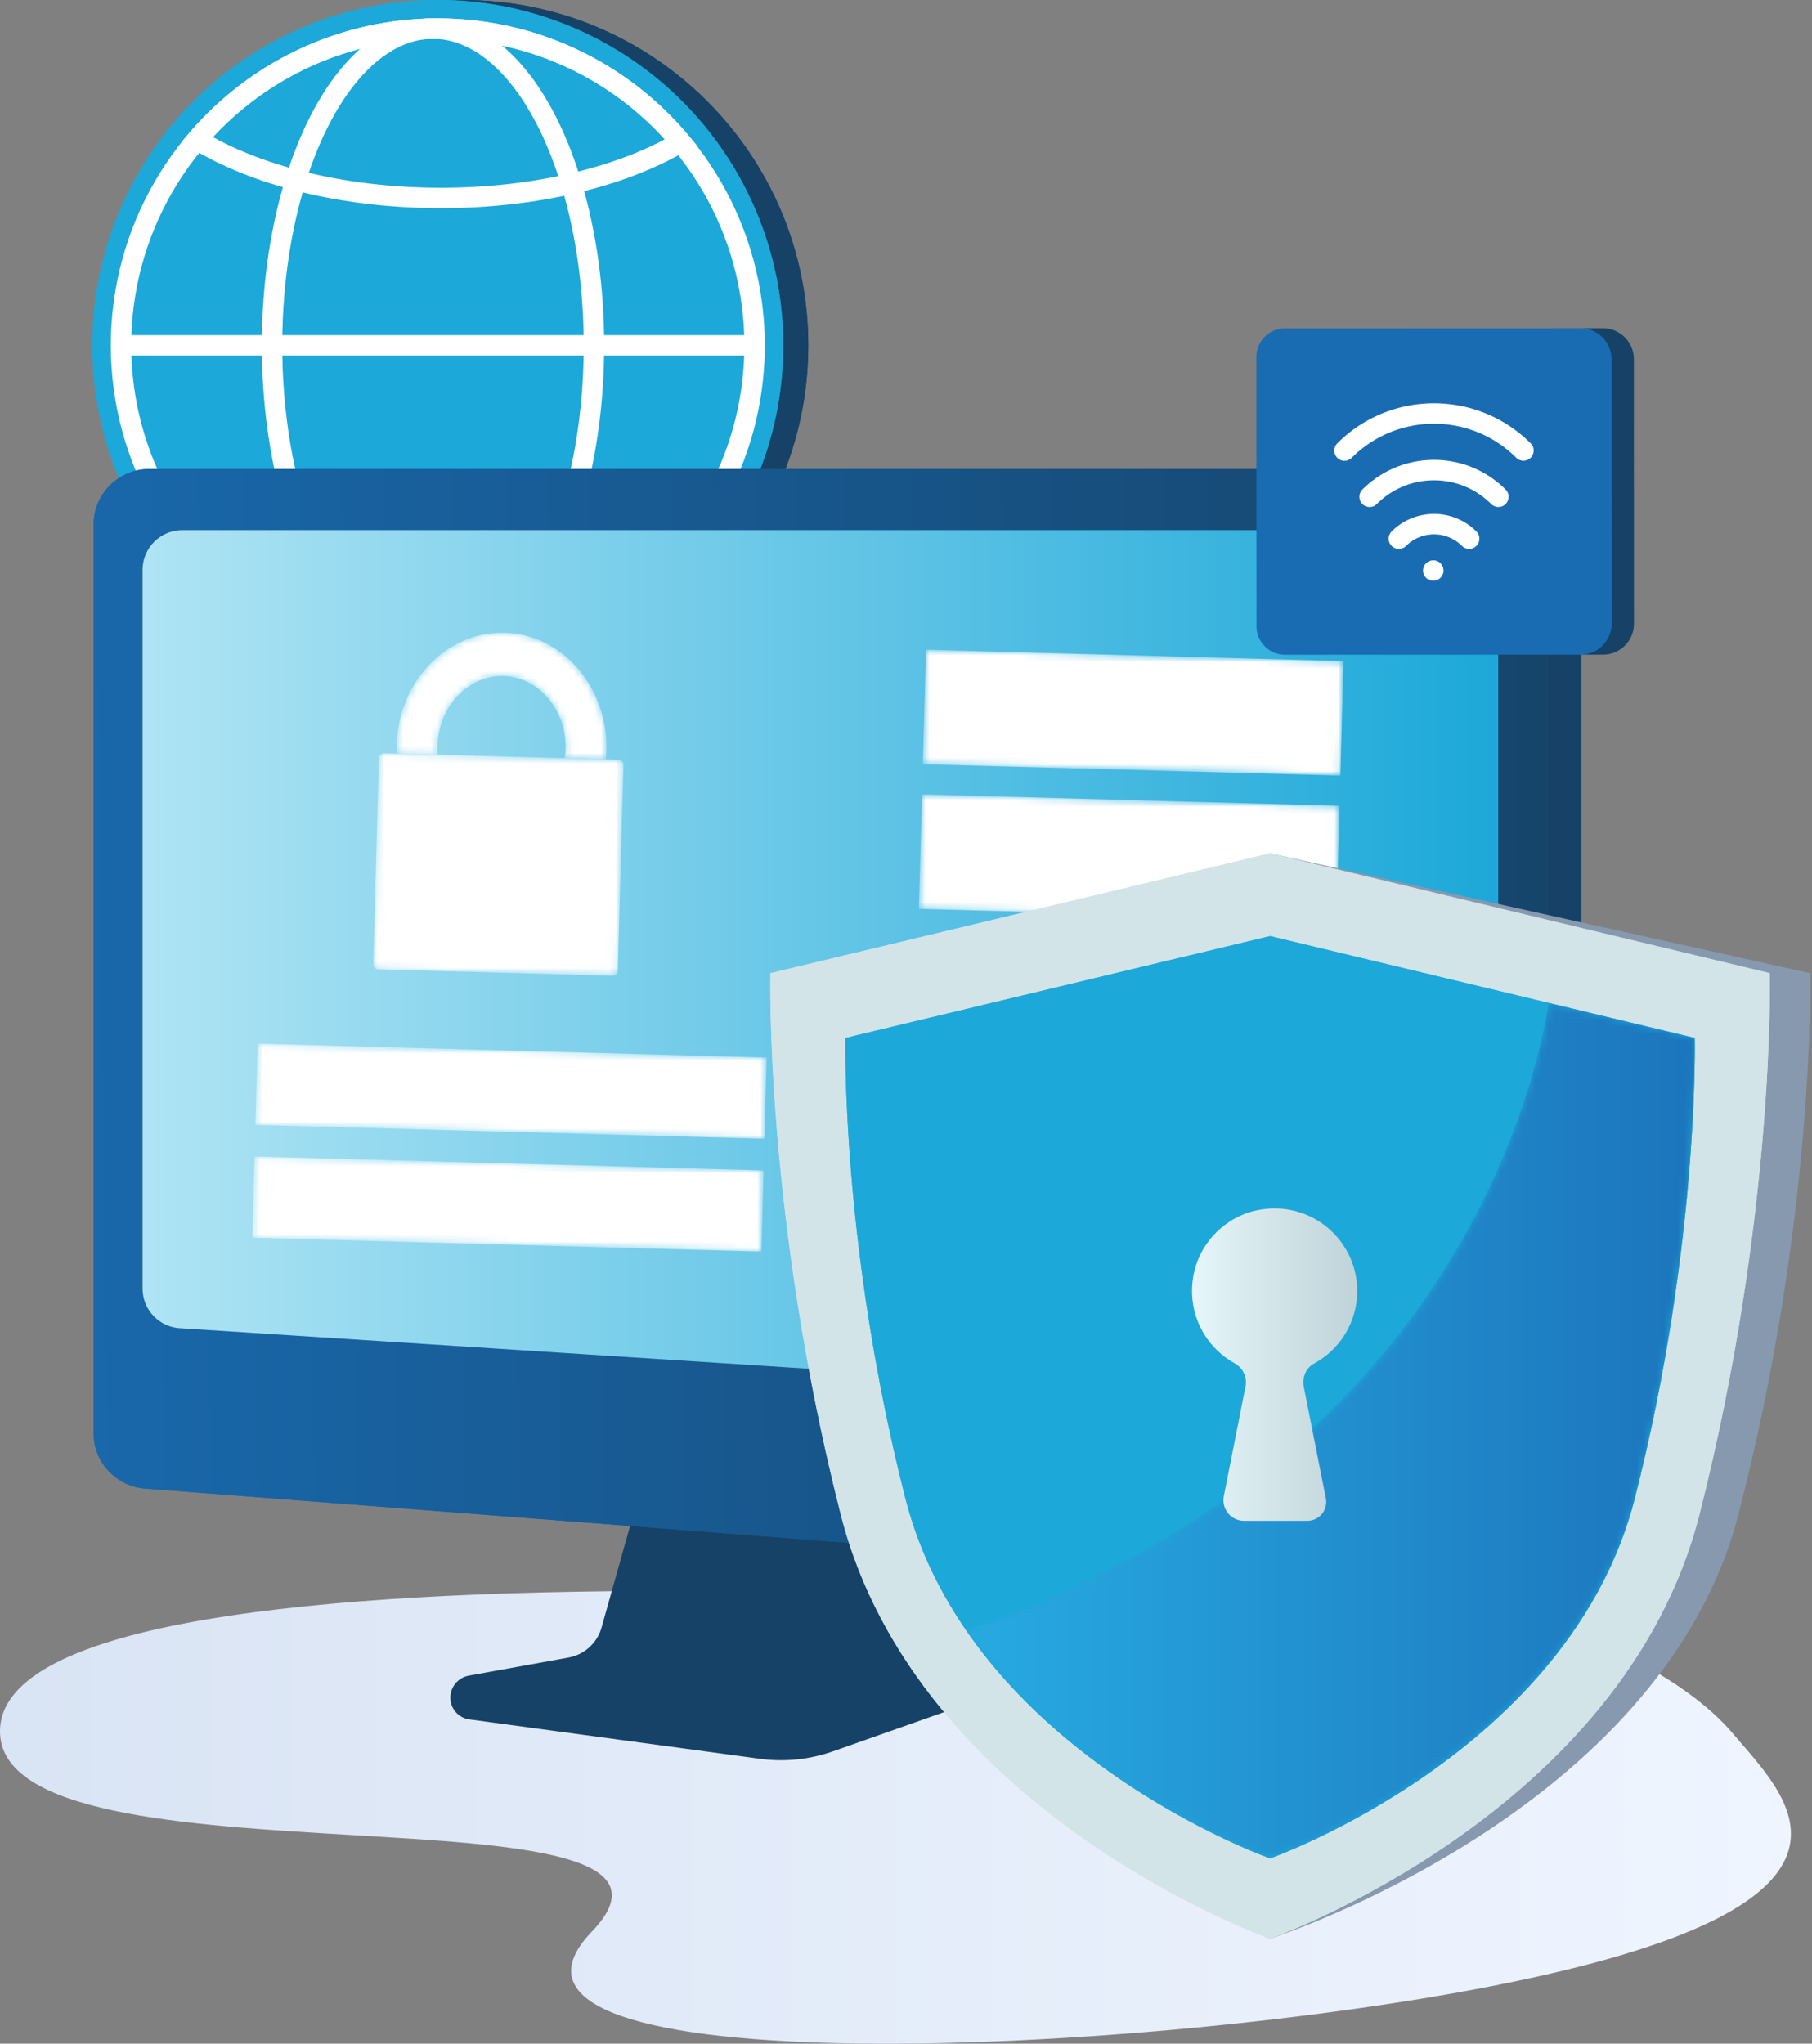 <svg version="1.1" id="Layer_1" xmlns="http://www.w3.org/2000/svg" xmlns:xlink="http://www.w3.org/1999/xlink" x="0px" y="0px" width="266px" height="300px" viewBox="0 0 266 300" enable-background="new 0 0 266 300" xml:space="preserve"><rect x="0" y="0" width="266" height="300" fill="#808080" stroke="none"/><defs><path id="a" d="M0 254.145c-.039 24.328 108.918 6.484 86.867 29.42-22.053 22.935 81.959 18.369 135.027 7.4 57.621-11.912 39.996-27.555 32.523-36.457-7.477-8.898-22.173-14.338-22.173-14.338s-70.218-6.637-133.433-6.637c-51.735 0-98.785 4.446-98.811 20.612"/></defs><clipPath id="b"><use xlink:href="#a" overflow="visible"/></clipPath><linearGradient id="c" x1="-72.656" x2="-71.722" y1="10.547" y2="10.547" gradientTransform="matrix(-281.491 0 0 281.491 -20188.781 -2698.86)" gradientUnits="userSpaceOnUse"><stop offset="0" style="stop-color:#eff5ff"/><stop offset=".002" style="stop-color:#eff5ff"/><stop offset="1" style="stop-color:#d9e4f4"/></linearGradient><path fill="url(#c)" d="M-.039 233.533h279.555v72.965H-.039z" clip-path="url(#b)"/><path fill="#164267" d="M17.256 50.7c0 28.001 22.698 50.698 50.7 50.698 28 0 50.699-22.697 50.699-50.698 0-28-22.698-50.7-50.699-50.7-28.002 0-50.7 22.7-50.7 50.7"/><defs><path id="d" d="M17.256 50.7c0 28.001 22.698 50.698 50.7 50.698 28 0 50.699-22.697 50.699-50.698 0-28-22.698-50.7-50.699-50.7-28.002 0-50.7 22.7-50.7 50.7"/></defs><clipPath id="e"><use xlink:href="#d" overflow="visible"/></clipPath><path fill="#164267" d="M17.256 0h101.398v101.398H17.256z" clip-path="url(#e)"/><path fill="#1CA8D9" d="M13.573 50.7c0 28.001 22.698 50.698 50.698 50.698 28.002 0 50.7-22.697 50.7-50.698 0-28-22.698-50.7-50.7-50.7-28 0-50.698 22.7-50.698 50.7"/><defs><path id="f" d="M14.612 60.909c5.64 27.427 32.443 45.087 59.87 39.448 27.428-5.64 45.089-32.443 39.45-59.87-5.64-27.426-32.444-45.089-59.872-39.449C26.634 6.677 8.973 33.482 14.612 60.909"/></defs><clipPath id="g"><use xlink:href="#f" overflow="visible"/></clipPath><path fill="#1CA8D9" d="M4.401-9.172H124.14v119.74H4.401z" clip-path="url(#g)" transform="rotate(168.379 64.271 50.698)"/><g fill="none" stroke="#FFF" stroke-linecap="round" stroke-miterlimit="10" stroke-width="3"><circle cx="64.271" cy="50.7" r="46.505"/><ellipse cx="63.562" cy="50.7" rx="23.628" ry="46.506"/><path d="M110.776 50.7h-93.01M64.739 73.577c13.68 0 25.978 3.002 34.487 7.779-8.522 9.71-21.018 15.849-34.955 15.849-13.763 0-26.125-5.983-34.639-15.485 8.526-4.987 21.088-8.143 35.107-8.143zM99.936 20.864c-8.526 5.015-21.127 8.194-35.196 8.194-14.411 0-27.29-3.331-35.819-8.558 8.53-9.976 21.197-16.305 35.351-16.305 14.326 0 27.134 6.483 35.664 16.669z"/></g><path fill="#164267" d="M88.31 238.906a6.18 6.18 0 0 1-4.844 4.41l-14.649 2.66a3.29 3.29 0 0 0-2.698 3.035 3.219 3.219 0 0 0 2.778 3.387l42.682 5.785c3.609.489 7.282.11 10.716-1.101l20.414-7.205a5.287 5.287 0 0 0 3.502-5.53l-1.936-18.64-51.367-3.174-4.598 16.373z"/><defs><path id="h" d="M108.695 222.769a6.18 6.18 0 0 1-4.204-5.024l-2.045-14.746a3.29 3.29 0 0 0-2.919-2.822 3.217 3.217 0 0 0-3.5 2.633l-7.564 42.402a22.922 22.922 0 0 0 .651 10.752l6.345 20.697a5.286 5.286 0 0 0 5.38 3.73l18.703-1.155 5.318-51.188-16.165-5.279z"/></defs><linearGradient id="i" x1="248.884" x2="428.728" y1="-21.286" y2="-21.286" gradientTransform="matrix(1 0 0 -1 -222.5 130)" gradientUnits="userSpaceOnUse"><stop offset="0" style="stop-color:#196cb2"/><stop offset="1" style="stop-color:#164267"/></linearGradient><path fill="url(#i)" d="M21.939 68.846c-4.529 0-8.201 3.65-8.201 8.153v133.387c0 4.259 3.297 7.8 7.567 8.128l196.989 15.188c4.765.369 8.834-3.375 8.834-8.125V77c0-4.503-3.671-8.153-8.2-8.153l-196.989-.001z"/><defs><path id="j" d="M21.939 68.846c-4.529 0-8.201 3.65-8.201 8.153v133.387c0 4.259 3.297 7.8 7.567 8.128l196.989 15.188c4.765.369 8.834-3.375 8.834-8.125V77c0-4.503-3.671-8.153-8.2-8.153l-196.989-.001z"/></defs><clipPath id="k"><use xlink:href="#j" overflow="visible"/></clipPath><linearGradient id="l" x1="-71.703" x2="-70.533" y1="10.825" y2="11.174" gradientTransform="rotate(-16.636 -14778.26 -50193.465) scale(209.821)" gradientUnits="userSpaceOnUse"><stop offset="0" style="stop-color:#196cb2"/><stop offset="1" style="stop-color:#164267"/></linearGradient><path fill="url(#l)" d="m-31.584 82.389 241.225-72.077 62.808 210.217-241.221 72.076z" clip-path="url(#k)"/><path fill="#164267" d="M219.083 68.846c4.442 0 8.045 3.65 8.045 8.153v148.575a8.1 8.1 0 0 1-6.302 7.918l2.671.209c4.674.369 8.667-3.375 8.667-8.127V77c0-4.503-3.602-8.153-8.045-8.153l-5.036-.001z"/><linearGradient id="m" x1="243.427" x2="442.441" y1="-12.445" y2="-12.445" gradientTransform="matrix(1 0 0 -1 -222.5 130)" gradientUnits="userSpaceOnUse"><stop offset="0" style="stop-color:#afe4f4"/><stop offset="1" style="stop-color:#1ca8d9"/></linearGradient><path fill="url(#m)" d="M26.77 77.824a5.843 5.843 0 0 0-5.843 5.844v105.471a5.844 5.844 0 0 0 5.467 5.832l187.327 12.084a5.846 5.846 0 0 0 6.221-5.83V83.668a5.843 5.843 0 0 0-5.844-5.844H26.77z"/><defs><path id="n" d="M58.235 109.329c-.012.445.005.884.025 1.322.041-.004.075-.023.115-.023l5.93.162c-.035-.431-.094-.855-.082-1.298.156-5.792 4.504-10.391 9.688-10.25 5.186.142 9.275 4.969 9.118 10.762-.012.443-.094.863-.153 1.291l5.93.161c.04.002.073.025.114.028.043-.436.085-.872.097-1.317.253-9.302-6.446-17.057-14.932-17.287a12.55 12.55 0 0 0-.388-.006c-8.314.001-15.213 7.296-15.462 16.455"/></defs><clipPath id="p"><use xlink:href="#n" overflow="visible"/></clipPath><defs><filter id="o" width="32.059" height="20.3" x="57.717" y="92.029" filterUnits="userSpaceOnUse"><feColorMatrix values="1 0 0 0 0 0 1 0 0 0 0 0 1 0 0 0 0 0 1 0"/></filter></defs><mask id="t" width="32.059" height="20.3" x="57.717" y="92.029" maskUnits="userSpaceOnUse"><g filter="url(#o)"><defs><path id="q" d="M58.235 109.329c-.012.445.005.884.025 1.322.041-.004.075-.023.115-.023l5.93.162c-.035-.431-.094-.855-.082-1.298.156-5.792 4.504-10.391 9.688-10.25 5.186.142 9.275 4.969 9.118 10.762-.012.443-.094.863-.153 1.291l5.93.161c.04.002.073.025.114.028.043-.436.085-.872.097-1.317.253-9.302-6.446-17.057-14.932-17.287a12.55 12.55 0 0 0-.388-.006c-8.314.001-15.213 7.296-15.462 16.455"/></defs><clipPath id="r" clip-path="url(#p)"><use xlink:href="#q" overflow="visible"/></clipPath><linearGradient id="s" x1="-77.655" x2="-76.644" y1="18.27" y2="18.27" gradientTransform="matrix(-30.443 -.828 -.828 30.443 -2259.63 -517.926)" gradientUnits="userSpaceOnUse"><stop offset="0" style="stop-color:gray"/><stop offset=".802" style="stop-color:#4d4d4d"/><stop offset="1" style="stop-color:#4d4d4d"/></linearGradient><path fill="url(#s)" d="m89.776 92.888-31.529-.859-.53 19.441 31.53.859z" clip-path="url(#r)"/></g></mask><linearGradient id="u" x1="-77.653" x2="-76.642" y1="18.27" y2="18.27" gradientTransform="matrix(-30.443 -.828 -.828 30.443 -2259.6 -517.894)" gradientUnits="userSpaceOnUse"><stop offset="0" style="stop-color:#fff"/><stop offset=".802" style="stop-color:#fff"/><stop offset="1" style="stop-color:#fff"/></linearGradient><path fill="url(#u)" d="m89.776 92.888-31.529-.859-.53 19.441 31.53.859z" clip-path="url(#p)" mask="url(#t)"/><defs><path id="v" d="m55.619 111.274-.823 30.282c-.011.398.329.73.757.742l34.35.934c.429.012.785-.301.797-.699l.824-30.281c.011-.398-.329-.73-.759-.743l-34.348-.933h-.024c-.419.001-.764.309-.774.698"/></defs><clipPath id="x"><use xlink:href="#v" overflow="visible"/></clipPath><defs><filter id="w" width="38.527" height="34.667" x="53.896" y="109.577" filterUnits="userSpaceOnUse"><feColorMatrix values="1 0 0 0 0 0 1 0 0 0 0 0 1 0 0 0 0 0 1 0"/></filter></defs><mask id="B" width="38.527" height="34.667" x="53.896" y="109.577" maskUnits="userSpaceOnUse"><g filter="url(#w)"><defs><path id="y" d="m55.619 111.274-.823 30.282c-.011.398.329.73.757.742l34.35.934c.429.012.785-.301.797-.699l.824-30.281c.011-.398-.329-.73-.759-.743l-34.348-.933h-.024c-.419.001-.764.309-.774.698"/></defs><clipPath id="z" clip-path="url(#x)"><use xlink:href="#y" overflow="visible"/></clipPath><linearGradient id="A" x1="-67.159" x2="-66.148" y1="17.023" y2="17.023" gradientTransform="scale(35.521) rotate(1.559 462.141 2535.995)" gradientUnits="userSpaceOnUse"><stop offset="0" style="stop-color:gray"/><stop offset=".802" style="stop-color:#4d4d4d"/><stop offset="1" style="stop-color:#4d4d4d"/></linearGradient><path fill="url(#A)" d="m54.812 109.577 37.611 1.024-.915 33.643-37.612-1.023z" clip-path="url(#z)"/></g></mask><linearGradient id="C" x1="-67.16" x2="-66.148" y1="17.024" y2="17.024" gradientTransform="scale(35.521) rotate(1.559 462.174 2536.027)" gradientUnits="userSpaceOnUse"><stop offset="0" style="stop-color:#fff"/><stop offset=".802" style="stop-color:#fff"/><stop offset="1" style="stop-color:#fff"/></linearGradient><path fill="url(#C)" d="m54.812 109.577 37.611 1.024-.915 33.643-37.612-1.023z" clip-path="url(#x)" mask="url(#B)"/><defs><path id="D" d="M70.245 123.135a3.02 3.02 0 0 0 1.761 2.826l-.177 6.496a1.119 1.119 0 0 0 1.089 1.149l.157.004a1.08 1.08 0 0 0 1.11-1.052l.178-6.534a3.018 3.018 0 0 0 1.857-3.394c-.214-1.16-1.15-2.113-2.306-2.36a3.163 3.163 0 0 0-.657-.069 3.016 3.016 0 0 0-3.012 2.934"/></defs><clipPath id="F"><use xlink:href="#D" overflow="visible"/></clipPath><defs><filter id="E" width="7.024" height="13.768" x="69.847" y="120.029" filterUnits="userSpaceOnUse"><feColorMatrix values="1 0 0 0 0 0 1 0 0 0 0 0 1 0 0 0 0 0 1 0"/></filter></defs><mask id="J" width="7.024" height="13.768" x="69.847" y="120.029" maskUnits="userSpaceOnUse"><g filter="url(#E)"><defs><path id="G" d="M70.245 123.135a3.02 3.02 0 0 0 1.761 2.826l-.177 6.496a1.119 1.119 0 0 0 1.089 1.149l.157.004a1.08 1.08 0 0 0 1.11-1.052l.178-6.534a3.018 3.018 0 0 0 1.857-3.394c-.214-1.16-1.15-2.113-2.306-2.36a3.163 3.163 0 0 0-.657-.069 3.016 3.016 0 0 0-3.012 2.934"/></defs><clipPath id="H" clip-path="url(#F)"><use xlink:href="#G" overflow="visible"/></clipPath><linearGradient id="I" x1="-100.835" x2="-99.823" y1="54.084" y2="54.084" gradientTransform="matrix(-5.963 -.162 -.162 5.963 -516.363 -211.898)" gradientUnits="userSpaceOnUse"><stop offset="0" style="stop-color:gray"/><stop offset=".758" style="stop-color:#b3b3b3"/><stop offset="1" style="stop-color:#b3b3b3"/></linearGradient><path fill="url(#I)" d="m76.871 120.211-6.655-.182-.369 13.587 6.654.181z" clip-path="url(#H)"/></g></mask><linearGradient id="K" x1="-100.834" x2="-99.823" y1="54.084" y2="54.084" gradientTransform="matrix(-5.963 -.162 -.162 5.963 -516.359 -211.894)" gradientUnits="userSpaceOnUse"><stop offset="0" style="stop-color:#fff"/><stop offset=".758" style="stop-color:#fff"/><stop offset="1" style="stop-color:#fff"/></linearGradient><path fill="url(#K)" d="m76.871 120.211-6.655-.182-.369 13.587 6.654.181z" clip-path="url(#F)" mask="url(#J)"/><defs><path id="L" d="M135.689 96.204h61.321v16.82h-61.321z" transform="rotate(1.559 166.353 104.616)"/></defs><clipPath id="N"><use xlink:href="#L" overflow="visible"/></clipPath><defs><filter id="M" width="62.762" height="21.84" x="134.963" y="93.692" filterUnits="userSpaceOnUse"><feColorMatrix values="1 0 0 0 0 0 1 0 0 0 0 0 1 0 0 0 0 0 1 0"/></filter></defs><mask id="R" width="62.762" height="21.84" x="134.963" y="93.692" maskUnits="userSpaceOnUse"><g filter="url(#M)"><defs><path id="O" d="M135.689 96.204h61.321v16.82h-61.321z" transform="rotate(1.559 166.353 104.616)"/></defs><clipPath id="P" clip-path="url(#N)"><use xlink:href="#O" overflow="visible"/></clipPath><linearGradient id="Q" x1="-69.135" x2="-68.124" y1="13.917" y2="13.917" gradientTransform="scale(60.643) rotate(1.559 415.175 2631.358)" gradientUnits="userSpaceOnUse"><stop offset="0" style="stop-color:gray"/><stop offset=".826" style="stop-color:#1a1a1a"/><stop offset="1" style="stop-color:#1a1a1a"/></linearGradient><path fill="url(#Q)" d="m135.512 93.692 62.213 1.693-.55 20.147-62.212-1.693z" clip-path="url(#P)"/></g></mask><linearGradient id="S" x1="-69.135" x2="-68.124" y1="13.917" y2="13.917" gradientTransform="scale(60.643) rotate(1.559 415.175 2631.358)" gradientUnits="userSpaceOnUse"><stop offset="0" style="stop-color:#fff"/><stop offset=".826" style="stop-color:#fff"/><stop offset="1" style="stop-color:#fff"/></linearGradient><path fill="url(#S)" d="m135.512 93.692 62.213 1.693-.55 20.147-62.212-1.693z" clip-path="url(#N)" mask="url(#R)"/><defs><path id="T" d="M135.111 117.442h61.319v16.82h-61.319z" transform="rotate(1.559 165.782 125.859)"/></defs><clipPath id="V"><use xlink:href="#T" overflow="visible"/></clipPath><defs><filter id="U" width="62.76" height="21.84" x="134.387" y="114.929" filterUnits="userSpaceOnUse"><feColorMatrix values="1 0 0 0 0 0 1 0 0 0 0 0 1 0 0 0 0 0 1 0"/></filter></defs><mask id="Z" width="62.76" height="21.84" x="134.387" y="114.929" maskUnits="userSpaceOnUse"><g filter="url(#U)"><defs><path id="W" d="M135.111 117.442h61.319v16.82h-61.319z" transform="rotate(1.559 165.782 125.859)"/></defs><clipPath id="X" clip-path="url(#V)"><use xlink:href="#W" overflow="visible"/></clipPath><linearGradient id="Y" x1="-69.135" x2="-68.124" y1="13.92" y2="13.92" gradientTransform="scale(60.643) rotate(1.559 402.442 2631.19)" gradientUnits="userSpaceOnUse"><stop offset="0" style="stop-color:gray"/><stop offset=".826" style="stop-color:#1a1a1a"/><stop offset="1" style="stop-color:#1a1a1a"/></linearGradient><path fill="url(#Y)" d="m134.934 114.929 62.212 1.692-.548 20.148-62.211-1.694z" clip-path="url(#X)"/></g></mask><linearGradient id="aa" x1="-69.135" x2="-68.124" y1="13.92" y2="13.92" gradientTransform="scale(60.643) rotate(1.559 402.442 2631.19)" gradientUnits="userSpaceOnUse"><stop offset="0" style="stop-color:#fff"/><stop offset=".826" style="stop-color:#fff"/><stop offset="1" style="stop-color:#fff"/></linearGradient><path fill="url(#aa)" d="m134.934 114.929 62.212 1.692-.548 20.148-62.211-1.694z" clip-path="url(#V)" mask="url(#Z)"/><defs><path id="ab" d="M134.475 140.792h61.321v16.818h-61.321z" transform="rotate(1.559 165.14 149.206)"/></defs><clipPath id="ad"><use xlink:href="#ab" overflow="visible"/></clipPath><defs><filter id="ac" width="62.761" height="21.84" x="133.751" y="138.277" filterUnits="userSpaceOnUse"><feColorMatrix values="1 0 0 0 0 0 1 0 0 0 0 0 1 0 0 0 0 0 1 0"/></filter></defs><mask id="ah" width="62.761" height="21.84" x="133.751" y="138.277" maskUnits="userSpaceOnUse"><g filter="url(#ac)"><defs><path id="ae" d="M134.475 140.792h61.321v16.818h-61.321z" transform="rotate(1.559 165.14 149.206)"/></defs><clipPath id="af" clip-path="url(#ad)"><use xlink:href="#ae" overflow="visible"/></clipPath><linearGradient id="ag" x1="-69.134" x2="-68.123" y1="13.924" y2="13.924" gradientTransform="scale(60.643) rotate(1.559 388.453 2630.966)" gradientUnits="userSpaceOnUse"><stop offset="0" style="stop-color:gray"/><stop offset=".826" style="stop-color:#1a1a1a"/><stop offset="1" style="stop-color:#1a1a1a"/></linearGradient><path fill="url(#ag)" d="m134.299 138.277 62.213 1.693-.548 20.147-62.213-1.693z" clip-path="url(#af)"/></g></mask><linearGradient id="ai" x1="-69.134" x2="-68.123" y1="13.924" y2="13.924" gradientTransform="scale(60.643) rotate(1.559 388.453 2630.966)" gradientUnits="userSpaceOnUse"><stop offset="0" style="stop-color:#fff"/><stop offset=".826" style="stop-color:#fff"/><stop offset="1" style="stop-color:#fff"/></linearGradient><path fill="url(#ai)" d="m134.299 138.277 62.213 1.693-.548 20.147-62.213-1.693z" clip-path="url(#ad)" mask="url(#ah)"/><defs><path id="aj" d="M37.644 154.22h74.755v11.927H37.644z" transform="rotate(1.559 75.051 160.251)"/></defs><clipPath id="al"><use xlink:href="#aj" overflow="visible"/></clipPath><defs><filter id="ak" width="75.813" height="18.041" x="37.107" y="151.16" filterUnits="userSpaceOnUse"><feColorMatrix values="1 0 0 0 0 0 1 0 0 0 0 0 1 0 0 0 0 0 1 0"/></filter></defs><mask id="ap" width="75.813" height="18.041" x="37.107" y="151.16" maskUnits="userSpaceOnUse"><g filter="url(#ak)"><defs><path id="am" d="M37.644 154.22h74.755v11.927H37.644z" transform="rotate(1.559 75.051 160.251)"/></defs><clipPath id="an" clip-path="url(#al)"><use xlink:href="#am" overflow="visible"/></clipPath><linearGradient id="ao" x1="-69.673" x2="-68.662" y1="13.139" y2="13.139" gradientTransform="scale(73.932) rotate(1.559 369.212 2587.31)" gradientUnits="userSpaceOnUse"><stop offset="0" style="stop-color:gray"/><stop offset=".826" style="stop-color:#1a1a1a"/><stop offset="1" style="stop-color:#1a1a1a"/></linearGradient><path fill="url(#ao)" d="m37.542 151.16 75.378 2.051-.435 15.99-75.378-2.051z" clip-path="url(#an)"/></g></mask><linearGradient id="aq" x1="-69.673" x2="-68.662" y1="13.139" y2="13.139" gradientTransform="scale(73.932) rotate(1.559 369.212 2587.31)" gradientUnits="userSpaceOnUse"><stop offset="0" style="stop-color:#fff"/><stop offset=".826" style="stop-color:#fff"/><stop offset="1" style="stop-color:#fff"/></linearGradient><path fill="url(#aq)" d="m37.542 151.16 75.378 2.051-.435 15.99-75.378-2.051z" clip-path="url(#al)" mask="url(#ap)"/><defs><path id="ar" d="M37.193 170.781h74.756v11.929H37.193z" transform="rotate(1.559 74.566 176.732)"/></defs><clipPath id="at"><use xlink:href="#ar" overflow="visible"/></clipPath><defs><filter id="as" width="75.814" height="18.041" x="36.657" y="167.721" filterUnits="userSpaceOnUse"><feColorMatrix values="1 0 0 0 0 0 1 0 0 0 0 0 1 0 0 0 0 0 1 0"/></filter></defs><mask id="ax" width="75.814" height="18.041" x="36.657" y="167.721" maskUnits="userSpaceOnUse"><g filter="url(#as)"><defs><path id="au" d="M37.193 170.781h74.756v11.929H37.193z" transform="rotate(1.559 74.566 176.732)"/></defs><clipPath id="av" clip-path="url(#at)"><use xlink:href="#au" overflow="visible"/></clipPath><linearGradient id="aw" x1="-69.674" x2="-68.663" y1="13.143" y2="13.143" gradientTransform="scale(73.932) rotate(1.559 361.13 2587.202)" gradientUnits="userSpaceOnUse"><stop offset="0" style="stop-color:gray"/><stop offset=".826" style="stop-color:#1a1a1a"/><stop offset="1" style="stop-color:#1a1a1a"/></linearGradient><path fill="url(#aw)" d="m37.092 167.721 75.379 2.05-.435 15.991-75.379-2.051z" clip-path="url(#av)"/></g></mask><linearGradient id="ay" x1="-69.674" x2="-68.663" y1="13.143" y2="13.143" gradientTransform="scale(73.932) rotate(1.559 361.13 2587.202)" gradientUnits="userSpaceOnUse"><stop offset="0" style="stop-color:#fff"/><stop offset=".826" style="stop-color:#fff"/><stop offset="1" style="stop-color:#fff"/></linearGradient><path fill="url(#ay)" d="m37.092 167.721 75.379 2.05-.435 15.991-75.379-2.051z" clip-path="url(#at)" mask="url(#ax)"/><path fill="#8799AF" d="m265.721 142.857-79.271-17.596-70.221 17.596s-.867 35.514 10.528 79.467c11.394 43.953 59.693 62.266 59.693 62.266s57.353-18.312 68.743-62.266c11.393-43.954 10.528-79.467 10.528-79.467"/><path fill="#D2E4E8" d="M113.095 142.857s-.851 35.514 10.331 79.467 63.023 62.266 63.023 62.266 51.843-18.312 63.025-62.266c11.18-43.953 10.33-79.467 10.33-79.467l-73.355-17.596-73.354 17.596z"/><defs><path id="az" d="M113.095 142.857s-.851 35.514 10.331 79.467 63.023 62.266 63.023 62.266 51.843-18.312 63.025-62.266c11.18-43.953 10.33-79.467 10.33-79.467l-73.355-17.596-73.354 17.596z"/></defs><clipPath id="aA"><use xlink:href="#az" overflow="visible"/></clipPath><path fill="#D2E4E8" d="M112.244 125.262h148.41V284.59h-148.41z" clip-path="url(#aA)"/><path fill="#1CA8D9" d="M124.118 152.367s-.723 30.178 8.779 67.525c9.5 37.348 53.552 52.907 53.552 52.907s44.053-15.562 53.554-52.907c9.501-37.348 8.778-67.525 8.778-67.525l-62.332-14.952-62.331 14.952z"/><defs><path id="aB" d="M124.118 152.367s-.723 30.178 8.779 67.525c9.5 37.348 53.552 52.907 53.552 52.907s44.053-15.562 53.554-52.907c9.501-37.348 8.778-67.525 8.778-67.525l-62.332-14.952-62.331 14.952z"/></defs><clipPath id="aC"><use xlink:href="#aB" overflow="visible"/></clipPath><path fill="#1CA8D9" d="M123.396 137.416h126.108v135.385H123.396z" clip-path="url(#aC)"/><defs><path id="aD" d="M141.791 239.244c16.084 23.449 44.658 33.557 44.658 33.557s44.053-15.561 53.554-52.908c9.502-37.348 8.778-67.524 8.778-67.524l-21.41-5.137c-2.516 15.108-16.18 68.188-85.58 92.012"/></defs><clipPath id="aF"><use xlink:href="#aD" overflow="visible"/></clipPath><defs><filter id="aE" width="107.714" height="125.57" x="141.791" y="147.23" filterUnits="userSpaceOnUse"><feColorMatrix values="1 0 0 0 0 0 1 0 0 0 0 0 1 0 0 0 0 0 1 0"/></filter></defs><mask id="aJ" width="107.714" height="125.57" x="141.791" y="147.23" maskUnits="userSpaceOnUse"><g filter="url(#aE)"><defs><path id="aG" d="M141.791 239.244c16.084 23.449 44.658 33.557 44.658 33.557s44.053-15.561 53.554-52.908c9.502-37.348 8.778-67.524 8.778-67.524l-21.41-5.137c-2.516 15.108-16.18 68.188-85.58 92.012"/></defs><clipPath id="aH" clip-path="url(#aF)"><use xlink:href="#aG" overflow="visible"/></clipPath><linearGradient id="aI" x1="-70.438" x2="-69.427" y1="12.11" y2="12.11" gradientTransform="translate(7595.675 -1071.445) scale(105.822)" gradientUnits="userSpaceOnUse"><stop offset="0" style="stop-color:#333"/><stop offset="1" style="stop-color:#b3b3b3"/></linearGradient><path fill="url(#aI)" d="M141.791 147.23h107.714V272.8H141.791z" clip-path="url(#aH)"/></g></mask><linearGradient id="aK" x1="-70.438" x2="-69.427" y1="12.11" y2="12.11" gradientTransform="translate(7595.675 -1071.445) scale(105.822)" gradientUnits="userSpaceOnUse"><stop offset="0" style="stop-color:#27aae1"/><stop offset="1" style="stop-color:#1c75bc"/></linearGradient><path fill="url(#aK)" d="M141.791 147.23h107.714V272.8H141.791z" clip-path="url(#aF)" mask="url(#aJ)"/><defs><path id="aL" d="M184.677 177.631c-4.737.922-8.55 4.746-9.459 9.486-1.065 5.555 1.664 10.6 6.048 13.018a3.183 3.183 0 0 1 1.571 3.414l-3.183 16.078a3.03 3.03 0 0 0 2.975 3.621H191.916a2.768 2.768 0 0 0 2.718-3.307l-3.241-16.375c-.265-1.338.312-2.748 1.508-3.4 3.775-2.053 6.341-6.049 6.341-10.648 0-6.697-5.431-12.125-12.128-12.125-.798 0-1.611.076-2.437.238"/></defs><clipPath id="aM"><use xlink:href="#aL" overflow="visible"/></clipPath><linearGradient id="aN" x1="-65.08" x2="-64.069" y1="20.839" y2="20.839" gradientTransform="translate(1735.81 -299.475) scale(23.983)" gradientUnits="userSpaceOnUse"><stop offset="0" style="stop-color:#e5f5f9"/><stop offset=".018" style="stop-color:#e5f5f9"/><stop offset="1" style="stop-color:#bfd3d8"/></linearGradient><path fill="url(#aN)" d="M174.152 177.393h25.088v45.855h-25.088z" clip-path="url(#aM)"/><path fill="#196CB2" d="m232.371 48.187-43.742.015a4.193 4.193 0 0 0-4.191 4.195l.014 39.525a4.192 4.192 0 0 0 4.193 4.191l43.742-.013a4.195 4.195 0 0 0 4.192-4.194l-.015-39.526a4.193 4.193 0 0 0-4.19-4.192l-.003-.001"/><path fill="#164267" d="M235.309 48.186h-3.285a4.54 4.54 0 0 1 4.541 4.54l.015 38.831a4.539 4.539 0 0 1-4.538 4.541l3.285-.001a4.54 4.54 0 0 0 4.538-4.542l-.013-38.829a4.544 4.544 0 0 0-4.543-4.54"/><path fill="none" stroke="#FFF" stroke-linecap="round" stroke-miterlimit="10" stroke-width="3" d="M197.37 66.145c7.252-7.258 19.014-7.262 26.271-.01M201.057 72.926c5.217-5.222 13.682-5.225 18.904-.006M205.352 79.077a7.294 7.294 0 0 1 10.317-.003M210.402 83.751h0"/></svg>